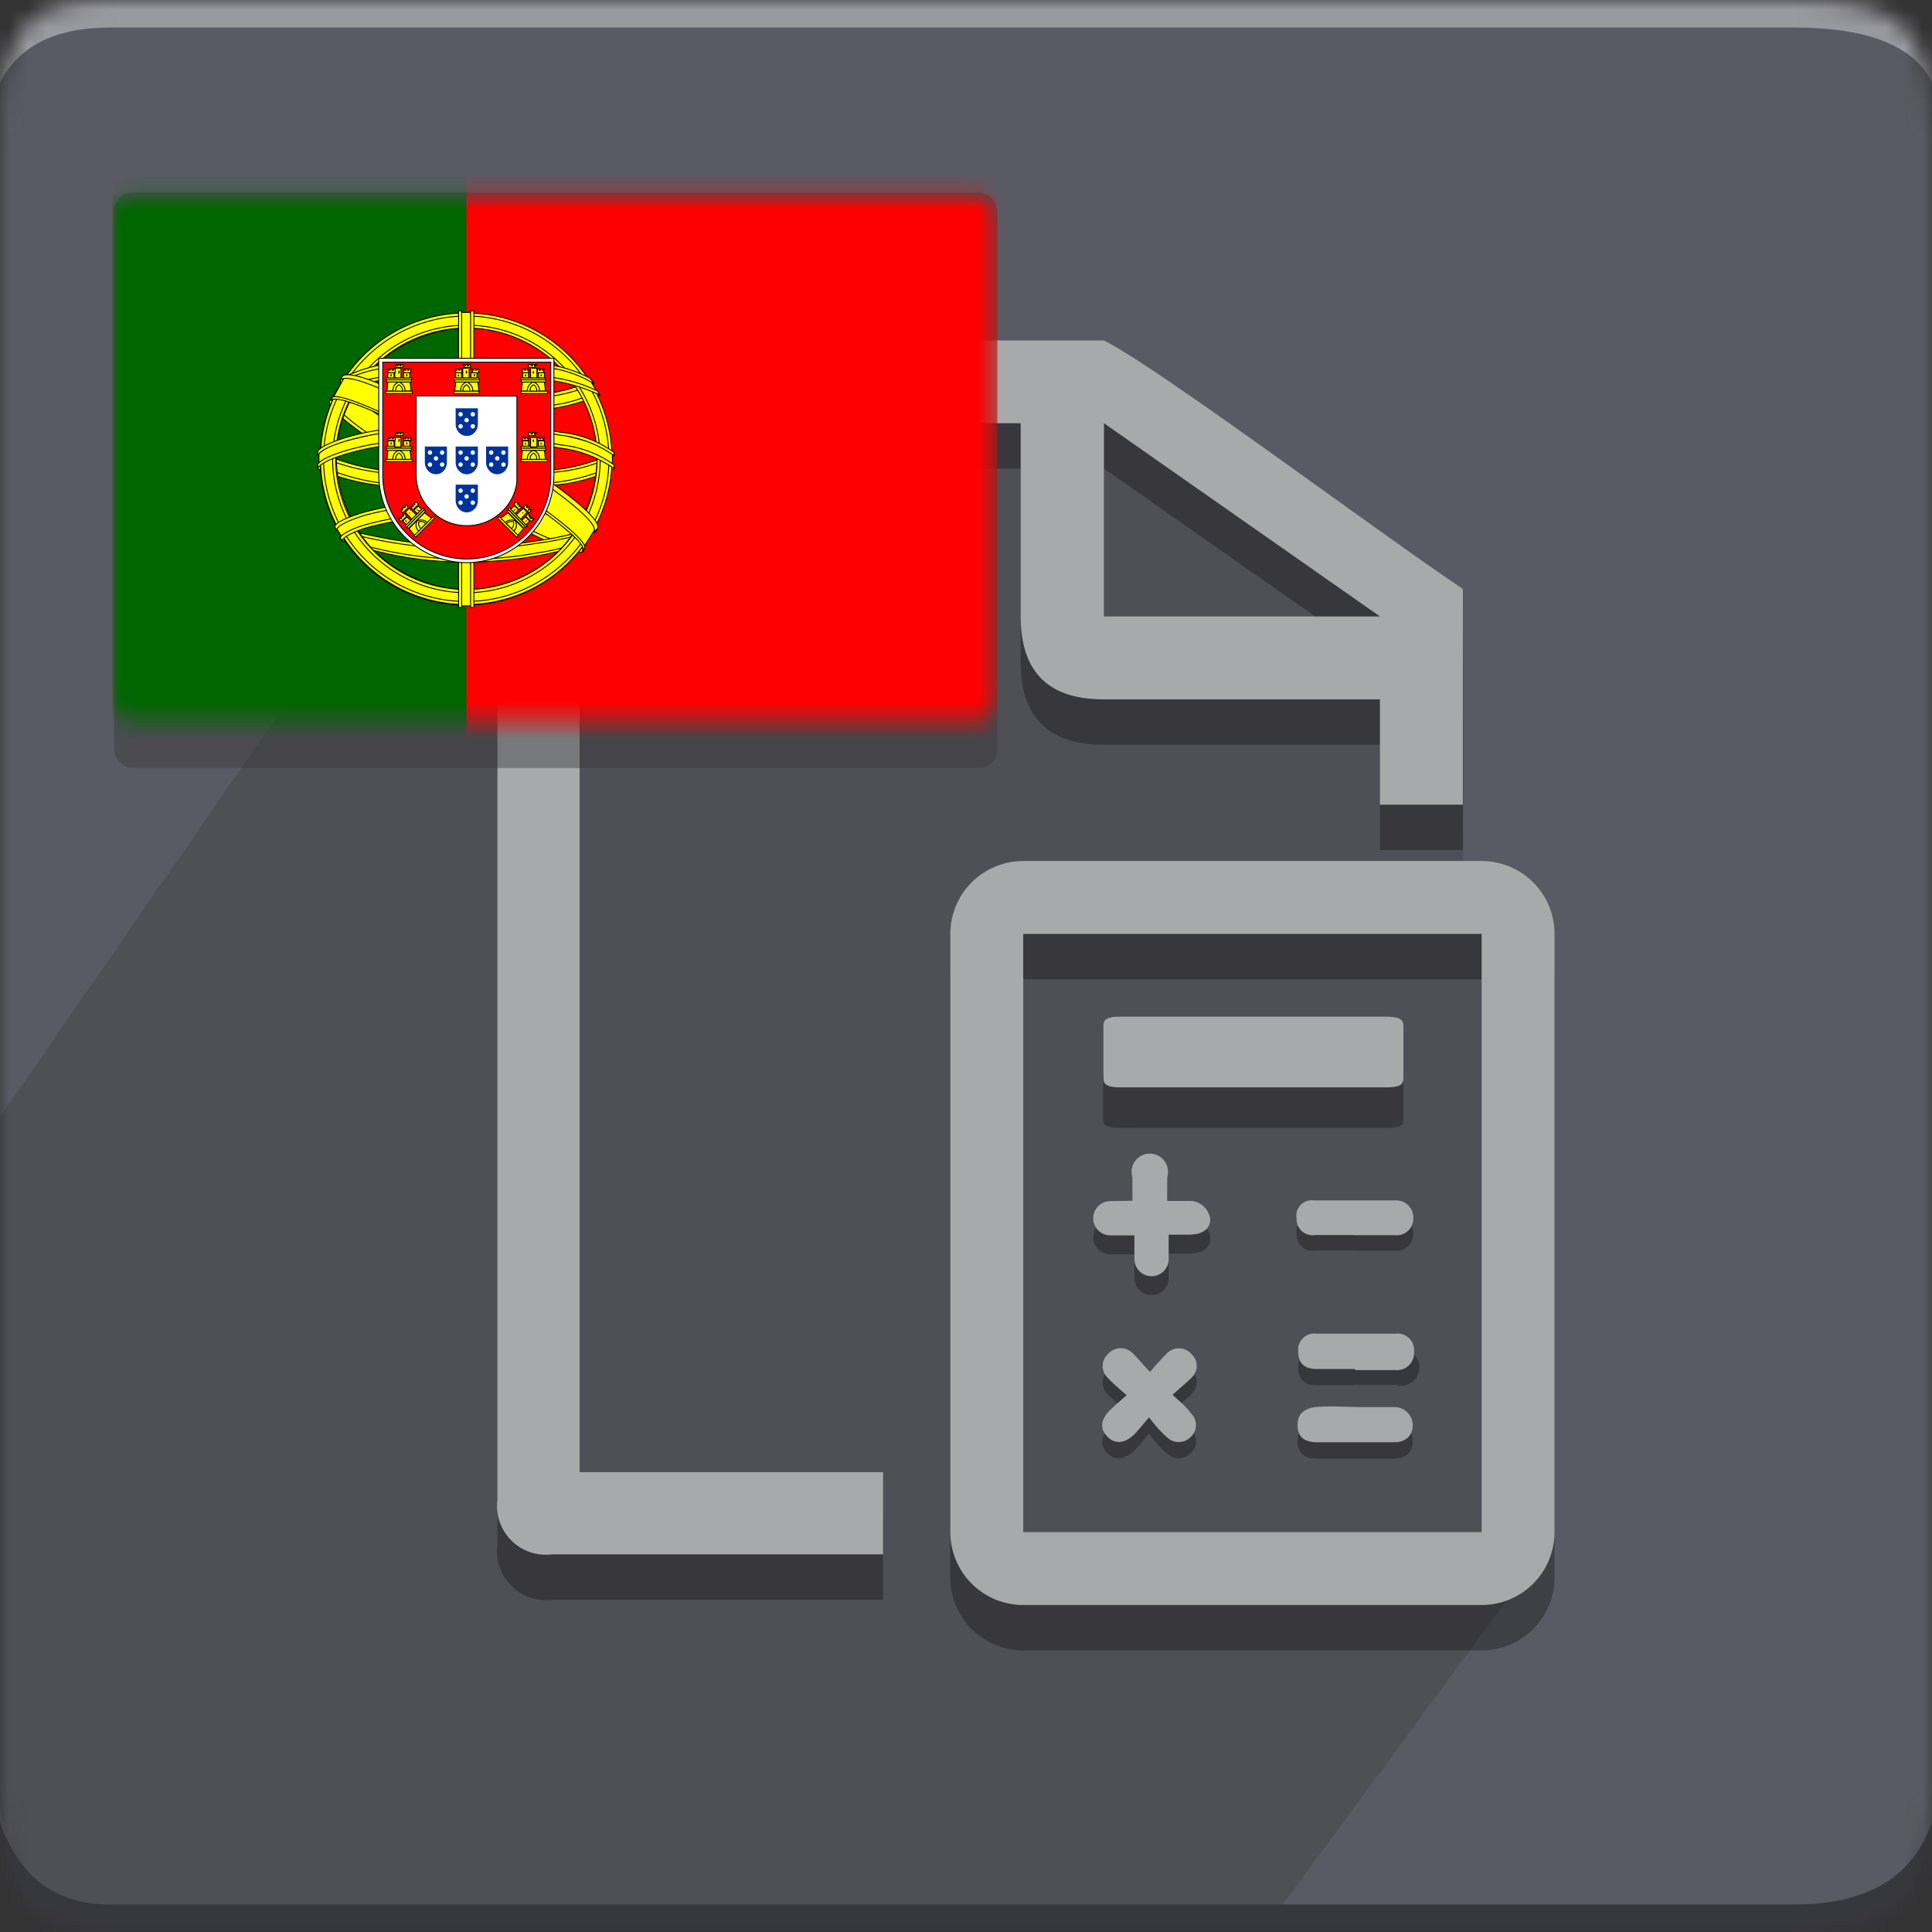 <svg xmlns="http://www.w3.org/2000/svg" xmlns:xlink="http://www.w3.org/1999/xlink" viewBox="0 0 106 106"><rect x="0" y="0" width="106" height="106" fill="#333333" stroke="none"/><defs><mask id="a" x="0" y="0" width="106" height="106" maskUnits="userSpaceOnUse"><path d="M6.06,0H98.43C104.49,0,106,1.51,106,7.57V98.43c0,6.06-1.51,7.57-7.57,7.57H6.06C1.51,106,0,104.49,0,98.43V7.57C0,1.51,1.51,0,6.06,0Z" style="fill:#fff;fill-rule:evenodd"/></mask><mask id="b" x="6.15" y="8.99" width="48.56" height="32.36" maskUnits="userSpaceOnUse"><rect x="6.15" y="10.78" width="48.45" height="28.75" rx="1" style="fill:#fff"/></mask><symbol id="c" viewBox="0 0 106 106"><g style="mask:url(#a)"><path d="M0,0H106V106H0Z" style="fill:#5a5a64;fill-rule:evenodd"/><path d="M6.06,1.51H98.43q6.06,0,7.57,3V0H0V4.54Q1.52,1.51,6.06,1.51Z" style="fill:#fff;fill-opacity:0.383;fill-rule:evenodd"/><path d="M6.06,104.49H98.43q6.06,0,7.57-4.55V106H0V99.94Q1.52,104.49,6.06,104.49Z" style="fill-opacity:0.383;fill-rule:evenodd"/><path d="M70.38,104.49H6.06C3,104.49,0,103,0,98.43V61.28L28.77,19.69H59.06a77.33,77.33,0,0,0,21.2,13.87c.07,11.31.07,4.86,0,16.17h3.12l.21,36.82Z" style="fill:#393939;fill-rule:evenodd;opacity:0.324;isolation:isolate"/><g style="opacity:0.3"><path d="M68.77,58.54H76c.76,0,1,.12,1,.46v2.45c0,.31-.24.43-.93.43H61.44c-.66,0-.92-.12-.92-.42,0-.83,0-1.67,0-2.51,0-.29.26-.4.92-.41Z"/><path d="M64.33,77.42c.42.39.76.66,1,1a.89.89,0,0,1,0,1.31.92.92,0,0,1-1.32,0,4.25,4.25,0,0,1-.48-.47c-.14-.15-.26-.31-.49-.6-.32.37-.54.66-.79.91-.53.53-1.08.58-1.5.15s-.36-.94.15-1.45c.26-.26.54-.5.91-.83-.38-.34-.72-.61-1-.91a.9.9,0,0,1,0-1.36.91.91,0,0,1,1.36,0c.29.28.54.6.93,1A12.1,12.1,0,0,1,64,75.18a.91.91,0,0,1,1.36,0,.87.87,0,0,1,0,1.31C65.07,76.79,64.73,77.06,64.33,77.42Z"/><path d="M62.13,66.9c0-.47,0-.88,0-1.28a.92.92,0,0,1,.92-1,.91.91,0,0,1,1,1c0,.41,0,.81,0,1.3h1.14a1.16,1.16,0,0,1,1.22,1c0,.55-.42.85-1.18.86H64.12c0,.49,0,.91,0,1.34a.94.94,0,1,1-1.88,0c0-.41,0-.81,0-1.3H60.92a.94.94,0,1,1,0-1.88C61.3,66.89,61.68,66.9,62.13,66.9Z"/><path d="M74.31,76H72.23c-.67,0-1-.34-1-.93a.89.89,0,0,1,1-1q2.18,0,4.35,0a1,1,0,1,1,0,1.91c-.74,0-1.47,0-2.21,0Z"/><path d="M74.28,68.61c-.71,0-1.43,0-2.14,0a.86.86,0,0,1-1-.9.85.85,0,0,1,.92-1c1.5,0,3,0,4.48,0a.93.93,0,0,1,1,1,.91.91,0,0,1-1,.91c-.75,0-1.51,0-2.27,0Z"/><path d="M74.36,78.09c.72,0,1.44,0,2.15,0a1,1,0,0,1,1,1c0,.57-.38.93-1,.94H72.28c-.75,0-1.09-.32-1.09-.94s.37-1,1.09-1,1.39,0,2.08,0Z"/><path d="M81.29,90.55H56.14a4,4,0,0,1-4-4V53.73a4,4,0,0,1,4-4H81.29a4,4,0,0,1,4,4V86.55A4,4,0,0,1,81.29,90.55ZM56.14,53.73V86.55H81.29V53.73Z"/><path d="M43.49,83.26H31.8V25.71H56v10.6q0,4.55,4.54,4.55H75.71v5.78h4.55V34.8c-4.55-3-16.66-12.11-19.69-13.63H30.29a2.68,2.68,0,0,0-3,3V84.77a2.68,2.68,0,0,0,3,3H48.45V83.26ZM60.57,25.71l15.14,10.6H60.57Z"/></g><path d="M60.57,18.68H30.29a2.68,2.68,0,0,0-3,3V82.28a2.68,2.68,0,0,0,3,3H48.45V80.77H31.8V23.22H56v10.6q0,4.55,4.54,4.55H75.71v5.78h4.55V32.31C75.71,29.28,63.6,20.2,60.57,18.68Zm0,15.14V23.22l15.14,10.6Z" style="fill:#a8a9ab"/><path d="M68.77,55.78H76c.76,0,1,.13,1,.53v2.85c0,.37-.24.5-.93.5q-7.3,0-14.61,0c-.66,0-.92-.14-.92-.48,0-1,0-2,0-2.93,0-.34.26-.47.92-.47Z" style="fill:#a8a9ab"/><path d="M64.33,76.53c.42.38.76.65,1,1a.89.89,0,0,1,0,1.31.92.92,0,0,1-1.32,0,5.44,5.44,0,0,1-.48-.48c-.14-.14-.26-.31-.49-.59-.32.36-.54.65-.79.91-.53.53-1.08.57-1.5.14s-.36-.94.15-1.45c.26-.26.54-.49.91-.82-.38-.35-.72-.61-1-.92a.9.9,0,0,1,0-1.36.92.92,0,0,1,1.36,0c.29.28.54.61.93,1A13.78,13.78,0,0,1,64,74.28a.91.91,0,0,1,1.36,0,.88.88,0,0,1,0,1.32C65.07,75.89,64.73,76.16,64.33,76.53Z" style="fill:#a8a9ab"/><path d="M62.13,65.88c0-.48,0-.88,0-1.29a1,1,0,1,1,1.91,0c0,.4,0,.81,0,1.3h1.14a1.15,1.15,0,0,1,1.22,1c0,.54-.42.85-1.18.85H64.12c0,.49,0,.92,0,1.34a.94.94,0,1,1-1.88,0c0-.4,0-.81,0-1.3H60.92a.94.94,0,1,1,0-1.88Z" style="fill:#a8a9ab"/><path d="M74.31,75.11c-.69,0-1.38,0-2.08,0s-1-.35-1-.94a.89.89,0,0,1,1-1q2.18,0,4.35,0a.91.91,0,0,1,1,1,.93.93,0,0,1-1,1c-.74,0-1.47,0-2.21,0Z" style="fill:#a8a9ab"/><path d="M74.28,67.76H72.14a.87.87,0,0,1-1-.9.84.84,0,0,1,.92-1c1.5,0,3,0,4.48,0a.94.94,0,0,1,1,1,.91.91,0,0,1-1,.91H74.28Z" style="fill:#a8a9ab"/><path d="M74.36,77.2c.72,0,1.44,0,2.15,0a1,1,0,0,1,1,1c0,.56-.38.93-1,.93q-2.12,0-4.23,0c-.75,0-1.09-.32-1.09-.94s.37-.94,1.09-1,1.39,0,2.08,0Z" style="fill:#a8a9ab"/><path d="M81.29,88.06H56.14a4,4,0,0,1-4-4V51.24a4,4,0,0,1,4-4H81.29a4,4,0,0,1,4,4V84.06A4,4,0,0,1,81.29,88.06ZM56.14,51.24V84.06H81.29V51.24Z" style="fill:#a8a9ab"/></g></symbol></defs><use width="106" height="106" xlink:href="#c"/><rect x="6.27" y="10.57" width="48.45" height="31.57" rx="1" style="fill:#393939;opacity:0.44;isolation:isolate"/><g style="mask:url(#b)"><rect x="6.17" y="8.99" width="48.54" height="32.36" style="fill:red"/><rect x="6.17" y="8.99" width="19.42" height="32.36" style="fill:#060"/><path d="M31.92,30.19c-2.45-.07-13.66-7.06-13.73-8.18l.62-1c1.11,1.61,12.57,8.42,13.69,8.18l-.58,1" style="fill:#ff0;stroke:#000;stroke-linecap:round;stroke-linejoin:round;stroke-width:0.05px;fill-rule:evenodd"/><path d="M18.68,20.84c-.22.59,2.92,2.53,6.7,4.83s7.05,3.73,7.29,3.52a2.19,2.19,0,0,0,.11-.2c-.05.07-.16.09-.33,0a38.55,38.55,0,0,1-7-3.52c-3.3-2-6.17-3.85-6.62-4.63a.45.45,0,0,1,0-.23h0l-.09.16v0ZM32,30.23c0,.07-.11.07-.26.06-.92-.1-3.69-1.45-7-3.42-3.82-2.28-7-4.37-6.63-4.91l.09-.17h0c-.31.92,6.22,4.66,6.61,4.9,3.78,2.34,7,3.71,7.25,3.35l-.11.18Z" style="fill:#ff0;stroke:#000;stroke-linecap:round;stroke-linejoin:round;stroke-width:0.05px;fill-rule:evenodd"/><path d="M25.6,22.69a23.1,23.1,0,0,0,7.2-1l-.37-.61c-1,.57-4.06.94-6.85,1-3.3,0-5.62-.34-6.79-1.12l-.35.65a17.92,17.92,0,0,0,7.16,1.11" style="fill:#ff0;stroke:#000;stroke-linecap:round;stroke-linejoin:round;stroke-width:0.05px;fill-rule:evenodd"/><path d="M32.9,21.67a10.25,10.25,0,0,1-2.86.78,29.72,29.72,0,0,1-4.45.32,31.23,31.23,0,0,1-4.26-.27,12.44,12.44,0,0,1-3-.79l.08-.17a13.38,13.38,0,0,0,2.94.78,32.42,32.42,0,0,0,4.23.27A29.19,29.19,0,0,0,30,22.26a7.06,7.06,0,0,0,2.77-.8l.12.21Zm-.32-.61a8.77,8.77,0,0,1-2.74.73,28.61,28.61,0,0,1-4.23.3,29,29,0,0,1-4.08-.26,11.56,11.56,0,0,1-2.85-.72.86.86,0,0,1,.1-.16,10,10,0,0,0,2.76.7,27.53,27.53,0,0,0,4.07.25,29.68,29.68,0,0,0,4.2-.29,7.64,7.64,0,0,0,2.65-.75l.12.2Z" style="fill:#ff0;stroke:#000;stroke-linecap:round;stroke-linejoin:round;stroke-width:0.05px;fill-rule:evenodd"/><path d="M17.57,25.63c1.5.81,4.84,1.22,8,1.25,2.88,0,6.63-.45,8-1.19l0-.81c-.44.69-4.46,1.34-8,1.32s-6.88-.58-8-1.29v.72" style="fill:#ff0;stroke:#000;stroke-linecap:round;stroke-linejoin:round;stroke-width:0.05px;fill-rule:evenodd"/><path d="M33.69,25.52v.19a9,9,0,0,1-3.19.9,33.51,33.51,0,0,1-5,.34,31.69,31.69,0,0,1-4.7-.32,11.9,11.9,0,0,1-3.37-.91v-.23a11.9,11.9,0,0,0,3.39,1,31.5,31.5,0,0,0,4.68.32,31.67,31.67,0,0,0,4.93-.34,10.5,10.5,0,0,0,3.22-.91Zm0-.69V25a8.74,8.74,0,0,1-3.19.9,32.1,32.1,0,0,1-5,.34,31.69,31.69,0,0,1-4.7-.32A11.54,11.54,0,0,1,17.47,25v-.22a12,12,0,0,0,3.39,1,30.19,30.19,0,0,0,4.68.32,33.16,33.16,0,0,0,4.93-.33,10.45,10.45,0,0,0,3.22-.92Z" style="fill:#ff0;stroke:#000;stroke-linecap:round;stroke-linejoin:round;stroke-width:0.05px;fill-rule:evenodd"/><path d="M25.57,30.06a27.53,27.53,0,0,1-7-1.1l.45.71a19,19,0,0,0,6.63,1.09,17,17,0,0,0,6.55-1.07l.47-.74a25.13,25.13,0,0,1-7,1.11" style="fill:#ff0;stroke:#000;stroke-linecap:round;stroke-linejoin:round;stroke-width:0.05px;fill-rule:evenodd"/><path d="M32.33,29.52l-.21.31a19.87,19.87,0,0,1-2.48.64,22.72,22.72,0,0,1-4.07.37,19.65,19.65,0,0,1-6.75-1.16l-.1-.16,0,0,.16.07a21.66,21.66,0,0,0,6.69,1.1,21.94,21.94,0,0,0,4-.37,11.55,11.55,0,0,0,2.69-.74l.06,0Zm.4-.67h0l-.16.26a17,17,0,0,1-3.13.7,25.31,25.31,0,0,1-3.84.32,26.43,26.43,0,0,1-7.14-1.06l-.09-.18A29.88,29.88,0,0,0,25.61,30a27.19,27.19,0,0,0,3.81-.32,19.81,19.81,0,0,0,3.12-.7h0l.2-.08Z" style="fill:#ff0;stroke:#000;stroke-linecap:round;stroke-linejoin:round;stroke-width:0.05px;fill-rule:evenodd"/><path d="M32.77,25a7.71,7.71,0,0,1-2.09,5.22,7.53,7.53,0,0,1-5.14,2.14,7.66,7.66,0,0,1-5-2.11,7.67,7.67,0,0,1-2.09-5.12,7.23,7.23,0,0,1,2.53-5.4A7.55,7.55,0,0,1,25.8,18a7.21,7.21,0,0,1,7,7ZM25.56,17.2a8,8,0,1,1-8,8,8,8,0,0,1,8-8" style="fill:#ff0;stroke:#000;stroke-linecap:round;stroke-linejoin:round;stroke-width:0.05px;fill-rule:evenodd"/><path d="M25.58,17.17a8,8,0,1,1-8,8,8,8,0,0,1,8-8Zm-7.83,8a7.83,7.83,0,1,0,7.83-7.83,7.86,7.86,0,0,0-7.83,7.83Z" style="fill:#ff0;stroke:#000;stroke-linecap:round;stroke-linejoin:round;stroke-width:0.05px;fill-rule:evenodd"/><path d="M25.59,17.84a7.34,7.34,0,1,1-7.34,7.34,7.36,7.36,0,0,1,7.34-7.34Zm-7.17,7.34A7.17,7.17,0,1,0,25.59,18a7.19,7.19,0,0,0-7.17,7.17Z" style="fill:#ff0;stroke:#000;stroke-linecap:round;stroke-linejoin:round;stroke-width:0.05px;fill-rule:evenodd"/><path d="M25.91,17.14h-.69v16.1h.69Z" style="fill:#ff0;stroke:#000;stroke-linecap:round;stroke-linejoin:round;stroke-width:0.05px;fill-rule:evenodd"/><path d="M25.84,17.05H26V33.33h-.18V17.05Zm-.68,0h.17V33.33h-.17V17.05Z" style="fill:#ff0;stroke:#000;stroke-linecap:round;stroke-linejoin:round;stroke-width:0.05px;fill-rule:evenodd"/><path d="M33.6,25.49V24.9l-.49-.45-2.75-.73-4-.41-4.78.25-3.4.81-.68.5v.6l1.74-.78L23.4,24h4l2.91.33,2,.48Z" style="fill:#ff0;stroke:#000;stroke-linecap:round;stroke-linejoin:round;stroke-width:0.05px;fill-rule:evenodd"/><path d="M25.58,23.94a27.6,27.6,0,0,1,5.19.47,6.06,6.06,0,0,1,2.92,1.09v.21a6.49,6.49,0,0,0-3-1.13,28,28,0,0,0-5.15-.46,29.87,29.87,0,0,0-5.25.47c-1.15.23-2.67.68-2.86,1.12V25.5c.1-.31,1.24-.77,2.83-1.09a29.29,29.29,0,0,1,5.28-.47Zm0-.68a27.58,27.58,0,0,1,5.19.46,5.94,5.94,0,0,1,2.92,1.1V25a6.38,6.38,0,0,0-3-1.13,26.34,26.34,0,0,0-5.15-.46,28.15,28.15,0,0,0-5.25.47c-1.1.21-2.68.67-2.86,1.12v-.22c.1-.3,1.26-.78,2.83-1.09a28.49,28.49,0,0,1,5.28-.46Z" style="fill:#ff0;stroke:#000;stroke-linecap:round;stroke-linejoin:round;stroke-width:0.05px;fill-rule:evenodd"/><path d="M25.54,19.75a17.32,17.32,0,0,1,6.78,1l.43.75a17.29,17.29,0,0,0-7.2-1.05c-2.74,0-5.67.3-7.14,1.08l.52-.86c1.21-.63,4.05-.95,6.61-.95" style="fill:#ff0;stroke:#000;stroke-linecap:round;stroke-linejoin:round;stroke-width:0.05px;fill-rule:evenodd"/><path d="M25.58,20.37a27,27,0,0,1,4.65.33,8.14,8.14,0,0,1,2.55.75l.13.22a9.73,9.73,0,0,0-2.7-.8,26.91,26.91,0,0,0-4.63-.32,27.78,27.78,0,0,0-4.69.32,8.48,8.48,0,0,0-2.52.79l.12-.24a8.27,8.27,0,0,1,2.37-.72,26.58,26.58,0,0,1,4.72-.33Zm0-.69a26.29,26.29,0,0,1,4.49.32,7.13,7.13,0,0,1,2.32.76l.19.29A6.22,6.22,0,0,0,30,20.17a28.64,28.64,0,0,0-4.41-.31,27.85,27.85,0,0,0-4.51.33,7.74,7.74,0,0,0-2.24.69l.17-.25A8,8,0,0,1,21,20a27,27,0,0,1,4.54-.34Z" style="fill:#ff0;stroke:#000;stroke-linecap:round;stroke-linejoin:round;stroke-width:0.05px;fill-rule:evenodd"/><path d="M29.56,28.51a21.46,21.46,0,0,0-4-.3c-5,.06-6.57,1-6.77,1.31l-.37-.6c1.27-.92,4-1.43,7.17-1.38a26,26,0,0,1,4.3.37l-.35.6" style="fill:#ff0;stroke:#000;stroke-linecap:round;stroke-linejoin:round;stroke-width:0.05px;fill-rule:evenodd"/><path d="M25.55,28.13a23.47,23.47,0,0,1,4.05.32l-.09.16a21.35,21.35,0,0,0-4-.3,19.43,19.43,0,0,0-5.31.62c-.5.14-1.35.47-1.43.74l-.1-.15c0-.16.54-.5,1.49-.76a19.14,19.14,0,0,1,5.34-.63Zm.07-.7a24.47,24.47,0,0,1,4.34.38l-.1.17a22.67,22.67,0,0,0-4.24-.37,20.79,20.79,0,0,0-5.56.65c-.57.17-1.56.53-1.59.82l-.1-.17c0-.26.88-.6,1.65-.82a20.3,20.3,0,0,1,5.6-.66Z" style="fill:#ff0;stroke:#000;stroke-linecap:round;stroke-linejoin:round;stroke-width:0.05px;fill-rule:evenodd"/><path d="M32.67,29l-.59.93-1.72-1.53-4.45-3-5-2.75-2.6-.89.55-1,.19-.11,1.62.41L26,23.8l3.08,1.94,2.58,1.86,1.06,1.22Z" style="fill:#ff0;stroke:#000;stroke-linecap:round;stroke-linejoin:round;stroke-width:0.05px;fill-rule:evenodd"/><path d="M18.2,21.8c.45-.31,3.81,1.19,7.32,3.3s6.85,4.53,6.55,5l-.1.15,0,0s.06-.07,0-.23c-.15-.5-2.52-2.39-6.46-4.77s-7-3.67-7.36-3.28l.1-.19ZM32.79,29c.29-.58-2.82-2.92-6.68-5.2s-6.8-3.56-7.32-3.17l-.11.21s0,0,0,0a.51.51,0,0,1,.32-.08c.89,0,3.45,1.19,7,3.25,1.57.91,6.64,4.16,6.62,5.08,0,.08,0,.09,0,.13l.12-.19Z" style="fill:#ff0;stroke:#000;stroke-linecap:round;stroke-linejoin:round;stroke-width:0.05px;fill-rule:evenodd"/><path d="M20.78,26.07a4.85,4.85,0,0,0,4.8,4.8,4.81,4.81,0,0,0,4.81-4.8h0V19.66H20.78v6.42Z" style="fill:#fff;stroke:#000;stroke-width:0.05px"/><path d="M21,26.08h0a4.57,4.57,0,0,0,1.36,3.24,4.6,4.6,0,0,0,6.51,0,4.56,4.56,0,0,0,1.35-3.24h0V19.87H21v6.21m7.36-4.35V26.1h0c0,.11,0,.24,0,.34a2.66,2.66,0,0,1-.79,1.6,2.74,2.74,0,0,1-1.94.8A2.71,2.71,0,0,1,23.64,28a2.75,2.75,0,0,1-.81-1.93V21.72Z" style="fill:red;stroke:#000;stroke-width:0.05px"/><path d="M21.56,21.49a.57.57,0,0,1,.33-.56.57.57,0,0,1,.34.56h-.67" style="fill:#ff0"/><path d="M21.28,20.94l-.05.52h.33a.47.47,0,0,1,.33-.5.49.49,0,0,1,.33.5h.34l-.06-.52Z" style="fill:#ff0;stroke:#000;stroke-width:0.05px"/><path d="M21.21,21.46h1.37a.06.06,0,0,1,.05.06s0,.07-.05.07H21.21a.07.07,0,0,1-.06-.07A.06.06,0,0,1,21.21,21.46Z" style="fill:#ff0;stroke:#000;stroke-width:0.05px"/><path d="M21.7,21.46a.38.38,0,0,1,.19-.35.36.36,0,0,1,.19.35H21.7" style="fill:#ff0;stroke:#000;stroke-width:0.05px"/><path d="M21.23,20.73h1.32a.06.06,0,0,1,.05.06,0,0,0,0,1-.05.05H21.23a.05.05,0,0,1-.05-.05A.06.06,0,0,1,21.23,20.73Z" style="fill:#ff0;stroke:#000;stroke-width:0.05px"/><path d="M21.26,20.84h1.26a.06.06,0,0,1,0,.12H21.26a.06.06,0,0,1,0-.12Z" style="fill:#ff0;stroke:#000;stroke-width:0.05px"/><path d="M21.67,20h.1v.07h.07V20h.1v.07H22V20h.11v.16a0,0,0,0,1-.05,0h-.36a0,0,0,0,1,0,0V20Z" style="fill:#ff0;stroke:#000;stroke-width:0.05px"/><path d="M22,20.21l0,.52h-.34l0-.53H22" style="fill:#ff0;stroke:#000;stroke-width:0.05px"/><path d="M21.62,20.45v.28h-.34v-.28Z" style="fill:#ff0;stroke:#000;stroke-width:0.05px"/><path d="M22.48,20.45v.28h-.34v-.28Z" style="fill:#ff0;stroke:#000;stroke-width:0.05px"/><path d="M21.24,20.24h.1v.07h.07v-.07h.1v.07h.07v-.07h.1v.16a0,0,0,0,1,0,.05h-.35a0,0,0,0,1-.05-.05v-.16Z" style="fill:#ff0;stroke:#000;stroke-width:0.05px"/><path d="M22.1,20.24h.1v.07h.07v-.07h.1v.07h.07v-.07h.1v.16a0,0,0,0,1-.05.05h-.34a0,0,0,0,1,0-.05v-.16Z" style="fill:#ff0;stroke:#000;stroke-width:0.05px"/><path d="M21.86,20.37c0-.05.07-.05.07,0v.12h-.07v-.12"/><path d="M21.43,20.55c0-.05.06-.05.06,0v.1h-.06v-.1"/><path d="M22.29,20.55c0-.05.06-.05.06,0v.1h-.06v-.1"/><path d="M21.56,25.24a.56.56,0,0,1,.33-.56.57.57,0,0,1,.34.56h-.67" style="fill:#ff0"/><path d="M21.28,24.69l-.05.51h.33a.46.46,0,0,1,.33-.49.48.48,0,0,1,.33.49h.34l-.06-.51Z" style="fill:#ff0;stroke:#000;stroke-width:0.05px"/><path d="M21.21,25.21h1.37s.05,0,.05.06a.06.06,0,0,1-.05.06H21.21a.06.06,0,0,1-.06-.06A.06.06,0,0,1,21.21,25.21Z" style="fill:#ff0;stroke:#000;stroke-width:0.05px"/><path d="M21.7,25.2a.38.38,0,0,1,.19-.34.36.36,0,0,1,.19.34H21.7" style="fill:#ff0;stroke:#000;stroke-width:0.05px"/><path d="M21.23,24.48h1.32a0,0,0,0,1,.05.05s0,.06-.05.06H21.23a.06.06,0,0,1-.05-.06A.05.05,0,0,1,21.23,24.48Z" style="fill:#ff0;stroke:#000;stroke-width:0.05px"/><path d="M21.26,24.59h1.26a.06.06,0,0,1,0,.12H21.26a.06.06,0,0,1,0-.12Z" style="fill:#ff0;stroke:#000;stroke-width:0.05px"/><path d="M21.67,23.74h.1v.07h.07v-.08h.1v.08H22v-.08h.11v.17a0,0,0,0,1-.05,0h-.36a0,0,0,0,1,0,0v-.16Z" style="fill:#ff0;stroke:#000;stroke-width:0.05px"/><path d="M22,24l0,.52h-.34l0-.52H22" style="fill:#ff0;stroke:#000;stroke-width:0.05px"/><path d="M21.62,24.19v.29h-.34v-.29Z" style="fill:#ff0;stroke:#000;stroke-width:0.05px"/><path d="M22.48,24.19v.29h-.34v-.29Z" style="fill:#ff0;stroke:#000;stroke-width:0.05px"/><path d="M21.24,24h.1v.07h.07V24h.1v.07h.07V24h.1v.16a0,0,0,0,1,0,0h-.35s-.05,0-.05,0V24Z" style="fill:#ff0;stroke:#000;stroke-width:0.05px"/><path d="M22.1,24h.1v.07h.07V24h.1v.07h.07V24h.1v.16s0,0-.05,0h-.34s0,0,0,0V24Z" style="fill:#ff0;stroke:#000;stroke-width:0.05px"/><path d="M21.86,24.12c0-.05.07-.05.07,0v.12h-.07v-.12"/><path d="M21.43,24.3c0-.05.06-.05.06,0v.09h-.06V24.3"/><path d="M22.29,24.3c0-.05.06-.05.06,0v.09h-.06V24.3"/><path d="M23,29.14a.57.57,0,0,1-.16-.63.56.56,0,0,1,.63.15l-.47.48" style="fill:#ff0"/><path d="M22.44,29l.32.4.24-.24a.46.46,0,0,1-.12-.58.5.5,0,0,1,.59.11l.23-.24-.41-.32-.85.87Z" style="fill:#ff0;stroke:#000;stroke-width:0.05px"/><path d="M22.75,29.36l1-1s.05,0,.08,0a.06.06,0,0,1,0,.08l-1,1a.06.06,0,0,1-.08,0A.06.06,0,0,1,22.75,29.36Z" style="fill:#ff0;stroke:#000;stroke-width:0.05px"/><path d="M23.1,29a.36.36,0,0,1-.12-.37.36.36,0,0,1,.38.1L23.1,29" style="fill:#ff0;stroke:#000;stroke-width:0.05px"/><path d="M22.25,28.83l.93-.93a0,0,0,0,1,.07,0,.05.05,0,0,1,0,.08l-.93.93a0,0,0,0,1-.07,0S22.23,28.85,22.25,28.83Z" style="fill:#ff0;stroke:#000;stroke-width:0.05px"/><path d="M22.35,28.89l.89-.89a.06.06,0,0,1,.08.08l-.89.89s-.05,0-.07,0S22.33,28.91,22.35,28.89Z" style="fill:#ff0;stroke:#000;stroke-width:0.05px"/><path d="M22,28l.07-.07,0,.05.05-.05-.05-.05.07-.07.05.05.06-.06-.06-.05.08-.07.11.12s0,0,0,.06l-.25.25s-.05,0-.06,0L22,28Z" style="fill:#ff0;stroke:#000;stroke-width:0.05px"/><path d="M22.45,27.89l.39.35-.25.25-.35-.39.21-.21" style="fill:#ff0;stroke:#000;stroke-width:0.05px"/><path d="M22.32,28.36l.21.19-.24.24-.19-.21.22-.22Z" style="fill:#ff0;stroke:#000;stroke-width:0.05px"/><path d="M22.93,27.75l.2.19-.23.24L22.71,28l.22-.22Z" style="fill:#ff0;stroke:#000;stroke-width:0.05px"/><path d="M21.91,28.48l.07-.07.05.05,0-.05,0-.05.07-.07,0,.05.05-.05-.05-.05.07-.07.12.12a.06.06,0,0,1,0,.06l-.25.24a0,0,0,0,1-.06,0l-.12-.12Z" style="fill:#ff0;stroke:#000;stroke-width:0.05px"/><path d="M22.52,27.87l.07-.06.05,0,.05-.05-.06-.05.08-.07.05.05,0-.05,0-.05.07-.07.11.12s0,0,0,.06l-.25.24s0,0-.06,0l-.11-.12Z" style="fill:#ff0;stroke:#000;stroke-width:0.05px"/><path d="M22.44,28.14s0-.09,0-.05l.08.08-.05,0-.08-.08"/><path d="M22.26,28.57s0-.08,0-.05l.07.07-.05.05-.07-.07"/><path d="M22.87,28s0-.09,0-.05L23,28l0,.05L22.87,28"/><path d="M25.26,21.49a.57.57,0,0,1,.33-.56.57.57,0,0,1,.34.56h-.67" style="fill:#ff0"/><path d="M25,20.94l-.05.52h.33a.46.46,0,0,1,.33-.5.51.51,0,0,1,.33.5h.34l-.06-.52Z" style="fill:#ff0;stroke:#000;stroke-width:0.05px"/><path d="M24.9,21.46h1.38a.06.06,0,0,1,0,.06.07.07,0,0,1,0,.07H24.9a.07.07,0,0,1,0-.07A.06.06,0,0,1,24.9,21.46Z" style="fill:#ff0;stroke:#000;stroke-width:0.05px"/><path d="M25.4,21.46a.36.36,0,0,1,.19-.35.36.36,0,0,1,.19.35H25.4" style="fill:#ff0;stroke:#000;stroke-width:0.05px"/><path d="M24.93,20.73h1.32a.06.06,0,0,1,.05.06,0,0,0,0,1-.05.05H24.93a.05.05,0,0,1-.05-.05A.06.06,0,0,1,24.93,20.73Z" style="fill:#ff0;stroke:#000;stroke-width:0.05px"/><path d="M25,20.84h1.26a.06.06,0,0,1,0,.12H25a.06.06,0,0,1,0-.12Z" style="fill:#ff0;stroke:#000;stroke-width:0.05px"/><path d="M25.37,20h.1v.07h.07V20h.1v.07h.07V20h.1v.16a0,0,0,0,1,0,0h-.36a0,0,0,0,1,0,0V20Z" style="fill:#ff0;stroke:#000;stroke-width:0.05px"/><path d="M25.74,20.21l0,.52h-.35l0-.53h.3" style="fill:#ff0;stroke:#000;stroke-width:0.05px"/><path d="M25.32,20.45v.28H25v-.28Z" style="fill:#ff0;stroke:#000;stroke-width:0.05px"/><path d="M26.17,20.45v.28h-.33v-.28Z" style="fill:#ff0;stroke:#000;stroke-width:0.05px"/><path d="M24.94,20.24H25v.07h.07v-.07h.1v.07h.07v-.07h.1v.16a0,0,0,0,1,0,.05H25a0,0,0,0,1,0-.05v-.16Z" style="fill:#ff0;stroke:#000;stroke-width:0.05px"/><path d="M25.8,20.24h.1v.07H26v-.07h.1v.07h.07v-.07h.1v.16a0,0,0,0,1,0,.05h-.35a0,0,0,0,1,0-.05v-.16Z" style="fill:#ff0;stroke:#000;stroke-width:0.05px"/><path d="M25.56,20.37c0-.05.07-.05.07,0v.12h-.07v-.12"/><path d="M25.12,20.55a0,0,0,1,1,.07,0v.1h-.07v-.1"/><path d="M26,20.55c0-.05.06-.05.06,0v.1H26v-.1"/><path d="M29.6,21.49a.59.59,0,0,0-.33-.56.57.57,0,0,0-.34.56h.67" style="fill:#ff0"/><path d="M29.87,20.94l.06.52h-.34a.46.46,0,0,0-.33-.5.52.52,0,0,0-.33.5H28.6l.06-.52Z" style="fill:#ff0;stroke:#000;stroke-width:0.05px"/><path d="M30,21.46H28.58a.06.06,0,0,0,0,.06s0,.07,0,.07H30s.05,0,.05-.07A.06.06,0,0,0,30,21.46Z" style="fill:#ff0;stroke:#000;stroke-width:0.05px"/><path d="M29.45,21.46a.37.37,0,0,0-.18-.35.36.36,0,0,0-.19.35h.37" style="fill:#ff0;stroke:#000;stroke-width:0.05px"/><path d="M29.92,20.73H28.61a.06.06,0,0,0-.05.06,0,0,0,0,0,.05.05h1.31a0,0,0,0,0,0-.05A.06.06,0,0,0,29.92,20.73Z" style="fill:#ff0;stroke:#000;stroke-width:0.05px"/><path d="M29.89,20.84H28.64a.06.06,0,0,0,0,.12h1.25a.06.06,0,0,0,0-.12Z" style="fill:#ff0;stroke:#000;stroke-width:0.05px"/><path d="M29.49,20h-.1v.07h-.07V20h-.11v.07h-.07V20H29v.16a0,0,0,0,0,0,0h.36a0,0,0,0,0,0,0V20Z" style="fill:#ff0;stroke:#000;stroke-width:0.05px"/><path d="M29.11,20.21l0,.52h.35l0-.53h-.31" style="fill:#ff0;stroke:#000;stroke-width:0.05px"/><path d="M29.54,20.45v.28h.33v-.28Z" style="fill:#ff0;stroke:#000;stroke-width:0.05px"/><path d="M28.68,20.45v.28H29v-.28Z" style="fill:#ff0;stroke:#000;stroke-width:0.05px"/><path d="M29.91,20.24h-.09v.07h-.07v-.07h-.1v.07h-.07v-.07h-.1v.16a0,0,0,0,0,0,.05h.35a0,0,0,0,0,0-.05v-.16Z" style="fill:#ff0;stroke:#000;stroke-width:0.05px"/><path d="M29.06,20.24H29v.07h-.07v-.07h-.1v.07h-.07v-.07h-.1v.16a0,0,0,0,0,0,.05H29a.05.05,0,0,0,0-.05v-.16Z" style="fill:#ff0;stroke:#000;stroke-width:0.05px"/><path d="M29.3,20.37a0,0,0,1,0-.07,0v.12h.07v-.12"/><path d="M29.73,20.55a0,0,0,1,0-.07,0v.1h.07v-.1"/><path d="M28.87,20.55a0,0,0,1,0-.07,0v.1h.07v-.1"/><path d="M29.6,25.24a.57.57,0,0,0-.33-.56.57.57,0,0,0-.34.56h.67" style="fill:#ff0"/><path d="M29.87,24.69l.06.51h-.34a.45.45,0,0,0-.33-.49.5.5,0,0,0-.33.49H28.6l.06-.51Z" style="fill:#ff0;stroke:#000;stroke-width:0.05px"/><path d="M30,25.21H28.58s0,0,0,.06a.06.06,0,0,0,0,.06H30a.06.06,0,0,0,.05-.06S30,25.21,30,25.21Z" style="fill:#ff0;stroke:#000;stroke-width:0.05px"/><path d="M29.45,25.2a.36.36,0,0,0-.18-.34.36.36,0,0,0-.19.34h.37" style="fill:#ff0;stroke:#000;stroke-width:0.05px"/><path d="M29.92,24.48H28.61a0,0,0,0,0-.05.05s0,.06.05.06h1.31s0,0,0-.06A0,0,0,0,0,29.92,24.48Z" style="fill:#ff0;stroke:#000;stroke-width:0.05px"/><path d="M29.89,24.59H28.64a.06.06,0,0,0,0,.12h1.25a.06.06,0,0,0,0-.12Z" style="fill:#ff0;stroke:#000;stroke-width:0.05px"/><path d="M29.49,23.74h-.1v.07h-.07v-.08h-.11v.08h-.07v-.08H29v.17a0,0,0,0,0,0,0h.36a0,0,0,0,0,0,0v-.16Z" style="fill:#ff0;stroke:#000;stroke-width:0.05px"/><path d="M29.11,24l0,.52h.35l0-.52h-.31" style="fill:#ff0;stroke:#000;stroke-width:0.05px"/><path d="M29.54,24.19v.29h.33v-.29Z" style="fill:#ff0;stroke:#000;stroke-width:0.05px"/><path d="M28.68,24.19v.29H29v-.29Z" style="fill:#ff0;stroke:#000;stroke-width:0.05px"/><path d="M29.91,24h-.09v.07h-.07V24h-.1v.07h-.07V24h-.1v.16a0,0,0,0,0,0,0h.35a0,0,0,0,0,0,0V24Z" style="fill:#ff0;stroke:#000;stroke-width:0.05px"/><path d="M29.06,24H29v.07h-.07V24h-.1v.07h-.07V24h-.1v.16a0,0,0,0,0,0,0H29s0,0,0,0V24Z" style="fill:#ff0;stroke:#000;stroke-width:0.05px"/><path d="M29.3,24.12a0,0,0,1,0-.07,0v.12h.07v-.12"/><path d="M29.73,24.3a0,0,0,1,0-.07,0v.09h.07V24.3"/><path d="M28.87,24.3a0,0,0,1,0-.07,0v.09h.07V24.3"/><path d="M28.14,29.14a.57.57,0,0,0,.16-.63.57.57,0,0,0-.64.15l.48.48" style="fill:#ff0"/><path d="M28.72,29l-.33.4-.23-.24a.44.44,0,0,0,.11-.58.49.49,0,0,0-.58.11l-.24-.24.41-.32.86.87Z" style="fill:#ff0;stroke:#000;stroke-width:0.05px"/><path d="M28.41,29.36l-1-1a.07.07,0,0,0-.09.09l1,1a.06.06,0,0,0,.08,0A.08.08,0,0,0,28.41,29.36Z" style="fill:#ff0;stroke:#000;stroke-width:0.05px"/><path d="M28.06,29a.34.34,0,0,0,.11-.37.36.36,0,0,0-.38.1l.27.27" style="fill:#ff0;stroke:#000;stroke-width:0.05px"/><path d="M28.9,28.83,28,27.9a.06.06,0,1,0-.08.08l.92.93a.06.06,0,0,0,.08-.08Z" style="fill:#ff0;stroke:#000;stroke-width:0.05px"/><path d="M28.8,28.89,27.92,28s-.05,0-.08,0a0,0,0,0,0,0,.07l.88.89a.06.06,0,0,0,.08-.08Z" style="fill:#ff0;stroke:#000;stroke-width:0.05px"/><path d="M29.12,28l-.07-.07L29,28,29,27.93l.05-.05-.07-.07-.05.05-.05-.06.05-.05-.07-.07-.12.12a0,0,0,0,0,0,.06l.25.25s0,0,.06,0l.11-.11Z" style="fill:#ff0;stroke:#000;stroke-width:0.05px"/><path d="M28.71,27.89l-.39.35.25.25.35-.39-.21-.21" style="fill:#ff0;stroke:#000;stroke-width:0.05px"/><path d="M28.83,28.36l-.2.19.23.24.2-.21-.23-.22Z" style="fill:#ff0;stroke:#000;stroke-width:0.05px"/><path d="M28.23,27.75l-.21.19.24.24.19-.21-.22-.22Z" style="fill:#ff0;stroke:#000;stroke-width:0.05px"/><path d="M29.24,28.48l-.06-.07-.05.05-.05-.05.05-.05-.07-.07,0,.05L29,28.29l.06-.05-.07-.07-.12.12s0,0,0,.06l.25.24s0,0,.06,0l.11-.12Z" style="fill:#ff0;stroke:#000;stroke-width:0.05px"/><path d="M28.64,27.87l-.07-.06-.05,0-.05-.05.05-.05-.07-.07-.05.05,0-.05,0-.05-.07-.07-.11.12s0,0,0,.06l.24.24a0,0,0,0,0,.06,0l.12-.12Z" style="fill:#ff0;stroke:#000;stroke-width:0.05px"/><path d="M28.72,28.14s0-.09,0-.05l-.09.08.05,0,.09-.08"/><path d="M28.9,28.57a0,0,0,0,0,0-.05l-.07.07,0,.05.07-.07"/><path d="M28.29,28s0-.09-.05-.05l-.07.07,0,.05.07-.07"/><path d="M25,25.37h0a.68.68,0,0,0,.18.46.58.58,0,0,0,.86,0,.68.68,0,0,0,.18-.46V24.5H25v.87" style="fill:#039"/><circle cx="25.27" cy="24.83" r="0.12" style="fill:#fff"/><circle cx="25.94" cy="24.83" r="0.12" style="fill:#fff"/><circle cx="25.6" cy="25.15" r="0.12" style="fill:#fff"/><circle cx="25.27" cy="25.49" r="0.12" style="fill:#fff"/><circle cx="25.94" cy="25.49" r="0.12" style="fill:#fff"/><path d="M25,23.27h0a.7.7,0,0,0,.18.46.61.61,0,0,0,.43.19.57.57,0,0,0,.43-.19.68.68,0,0,0,.18-.46V22.4H25v.88" style="fill:#039"/><circle cx="25.27" cy="22.73" r="0.12" style="fill:#fff"/><circle cx="25.94" cy="22.73" r="0.12" style="fill:#fff"/><circle cx="25.6" cy="23.05" r="0.12" style="fill:#fff"/><circle cx="25.27" cy="23.39" r="0.12" style="fill:#fff"/><circle cx="25.94" cy="23.39" r="0.12" style="fill:#fff"/><path d="M23.31,25.37h0a.68.68,0,0,0,.18.46.57.57,0,0,0,.43.19.59.59,0,0,0,.43-.19.72.72,0,0,0,.17-.46V24.5H23.31v.87" style="fill:#039"/><circle cx="23.59" cy="24.83" r="0.12" style="fill:#fff"/><circle cx="24.26" cy="24.83" r="0.12" style="fill:#fff"/><circle cx="23.92" cy="25.15" r="0.12" style="fill:#fff"/><circle cx="23.59" cy="25.49" r="0.12" style="fill:#fff"/><circle cx="24.26" cy="25.49" r="0.12" style="fill:#fff"/><path d="M26.67,25.37h0a.68.68,0,0,0,.18.46.57.57,0,0,0,.43.19.59.59,0,0,0,.43-.19.67.67,0,0,0,.17-.46V24.5H26.67v.87" style="fill:#039"/><circle cx="26.95" cy="24.83" r="0.12" style="fill:#fff"/><circle cx="27.62" cy="24.83" r="0.12" style="fill:#fff"/><circle cx="27.28" cy="25.15" r="0.12" style="fill:#fff"/><circle cx="26.95" cy="25.49" r="0.12" style="fill:#fff"/><circle cx="27.62" cy="25.49" r="0.12" style="fill:#fff"/><path d="M25,27.46h0a.68.68,0,0,0,.18.46.58.58,0,0,0,.86,0,.68.68,0,0,0,.18-.46v-.87H25v.87" style="fill:#039"/><circle cx="25.27" cy="26.92" r="0.12" style="fill:#fff"/><circle cx="25.94" cy="26.92" r="0.12" style="fill:#fff"/><circle cx="25.6" cy="27.24" r="0.12" style="fill:#fff"/><circle cx="25.27" cy="27.58" r="0.12" style="fill:#fff"/><circle cx="25.94" cy="27.58" r="0.12" style="fill:#fff"/></g></svg>